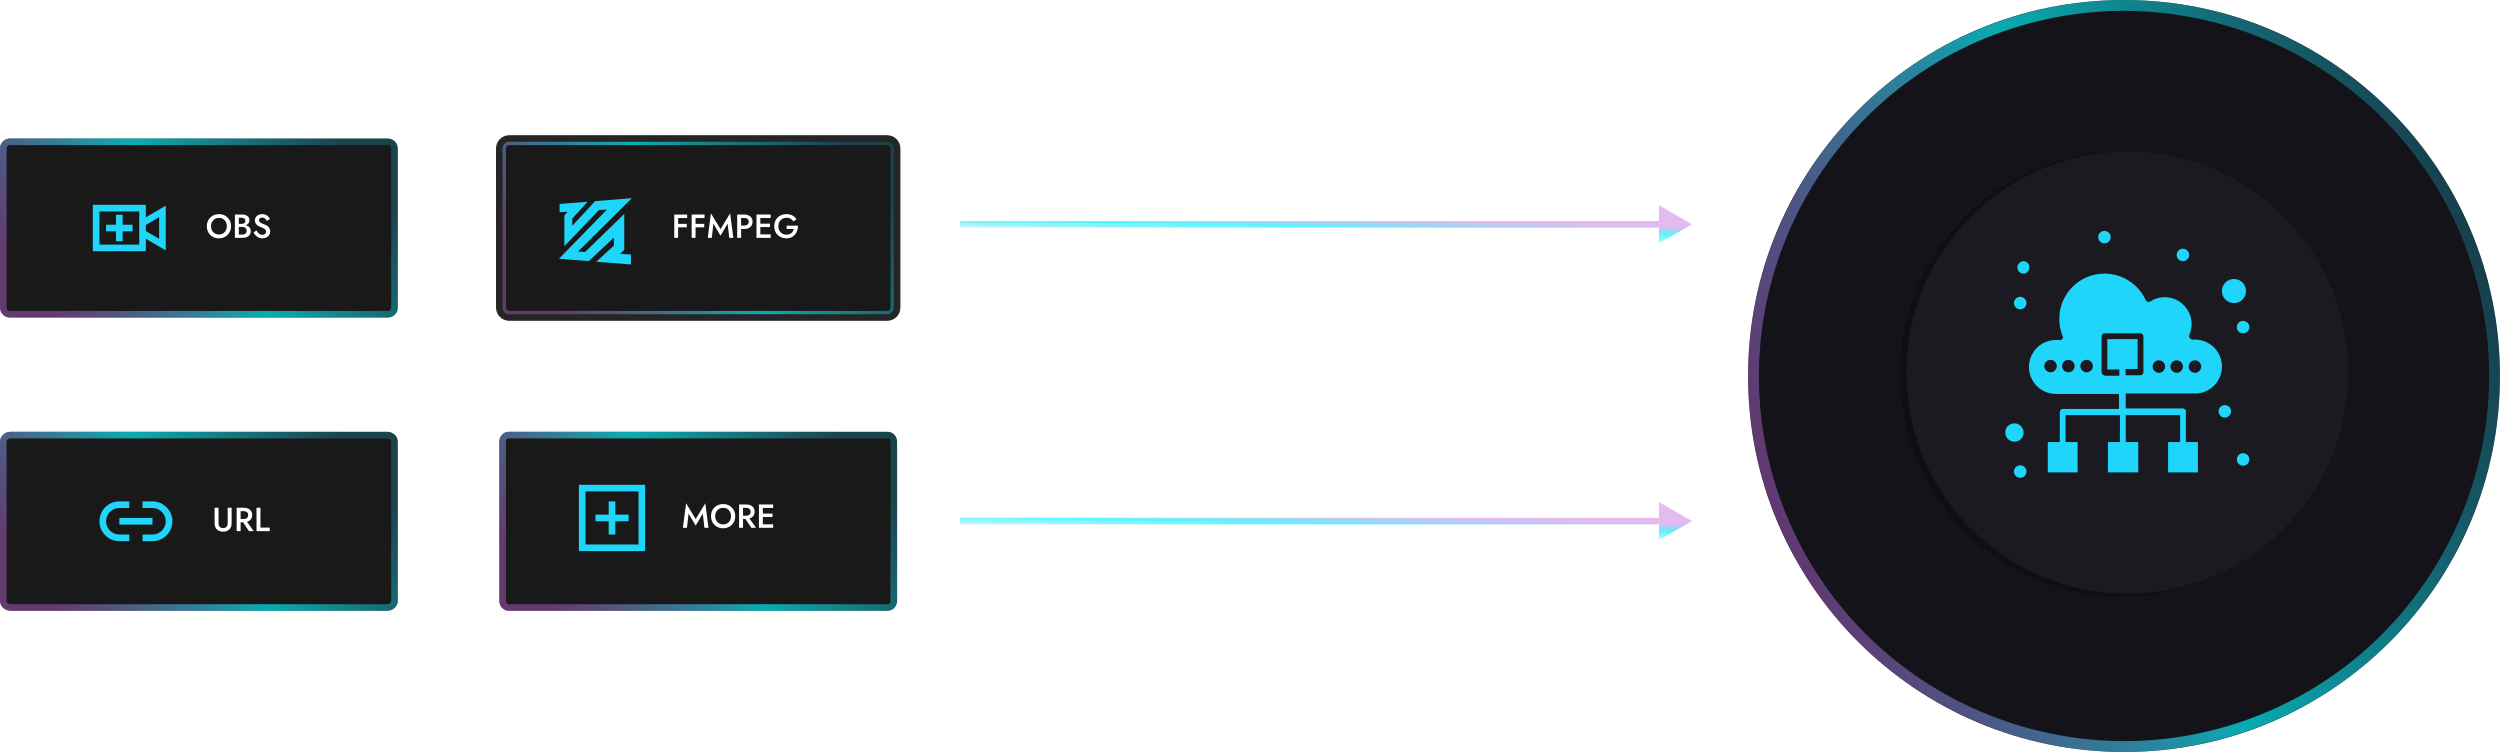 <svg xmlns="http://www.w3.org/2000/svg" width="441" height="133" viewBox="0 0 441 133" fill="none"><g filter="url(#filter0_i_96_2072)"><path d="M374.676 132.649C411.306 132.649 441 102.955 441 66.325C441 29.695 411.306 0 374.676 0C338.046 0 308.351 29.695 308.351 66.325C308.351 102.955 338.046 132.649 374.676 132.649Z" fill="#141319"></path></g><path d="M374.626 132.649C364.815 132.649 355.05 130.443 345.946 126.065C329.989 118.392 317.975 104.962 312.117 88.253C306.261 71.542 307.261 53.552 314.936 37.595C322.609 21.637 336.039 9.624 352.748 3.766C369.459 -2.091 387.449 -1.09 403.406 6.585C419.364 14.258 431.377 27.688 437.234 44.397C443.091 61.108 442.09 79.097 434.417 95.055C426.744 111.012 413.313 123.025 396.604 128.882C389.428 131.397 382.013 132.649 374.626 132.649ZM313.899 87.628C325.646 121.14 362.468 138.848 395.98 127.102C429.492 115.355 447.2 78.534 435.453 45.021C423.707 11.509 386.885 -6.198 353.373 5.548C319.86 17.295 302.153 54.116 313.899 87.628Z" fill="url(#paint0_linear_96_2072)" fill-opacity="0.67"></path><g style="mix-blend-mode:multiply" opacity="0.27"><path d="M374.299 105.21C395.941 105.21 413.485 87.649 413.485 65.986C413.485 44.324 395.941 26.762 374.299 26.762C352.657 26.762 335.113 44.324 335.113 65.986C335.113 87.649 352.657 105.21 374.299 105.21Z" fill="black"></path></g><g filter="url(#filter1_d_96_2072)"><path d="M375.257 104.723C396.785 104.723 414.237 87.271 414.237 65.743C414.237 44.215 396.785 26.762 375.257 26.762C353.729 26.762 336.277 44.215 336.277 65.743C336.277 87.271 353.729 104.723 375.257 104.723Z" fill="#1B1A20"></path></g><path d="M68.415 24.435H1.754C0.785 24.435 0 25.221 0 26.189V54.257C0 55.226 0.785 56.012 1.754 56.012H68.415C69.384 56.012 70.17 55.226 70.17 54.257V26.189C70.17 25.221 69.384 24.435 68.415 24.435Z" fill="#191919"></path><path d="M1.754 25.017H68.415C69.063 25.017 69.588 25.542 69.588 26.189V54.257C69.588 54.905 69.063 55.43 68.415 55.43H1.754C1.107 55.43 0.582 54.905 0.582 54.257V26.189C0.582 25.542 1.107 25.017 1.754 25.017Z" stroke="url(#paint1_linear_96_2072)" stroke-opacity="0.67" stroke-width="1.164"></path><path fill-rule="evenodd" clip-rule="evenodd" d="M16.373 36.13H16.958H25.144H25.729V36.715V38.328L28.358 36.794L29.238 36.282V37.3V43.147V44.165L28.358 43.652L25.729 42.118V43.732V44.317H25.144H16.958H16.373V43.732V36.715V36.13ZM25.729 40.765L28.068 42.129V38.318L25.729 39.682V40.765ZM17.543 37.3V43.147H24.559V37.3H17.543ZM21.636 37.884V38.469V39.639H22.805H23.39V40.808H22.805H21.636V41.978V42.562H20.466V41.978V40.808H19.297H18.712V39.639H19.297H20.466V38.469V37.884H21.636Z" fill="#1FD5F9"></path><path d="M37.217 39.9C37.217 40.182 37.275 40.435 37.393 40.659C37.515 40.879 37.682 41.051 37.894 41.177C38.106 41.303 38.347 41.365 38.618 41.365C38.893 41.365 39.134 41.303 39.342 41.177C39.554 41.051 39.719 40.879 39.837 40.659C39.958 40.435 40.019 40.182 40.019 39.9C40.019 39.617 39.96 39.366 39.843 39.146C39.725 38.922 39.56 38.748 39.348 38.622C39.14 38.496 38.897 38.433 38.618 38.433C38.347 38.433 38.106 38.496 37.894 38.622C37.682 38.748 37.515 38.922 37.393 39.146C37.275 39.366 37.217 39.617 37.217 39.9ZM36.481 39.9C36.481 39.589 36.534 39.305 36.639 39.046C36.745 38.787 36.895 38.563 37.087 38.375C37.283 38.182 37.511 38.033 37.77 37.927C38.033 37.821 38.316 37.768 38.618 37.768C38.928 37.768 39.212 37.821 39.472 37.927C39.731 38.033 39.956 38.182 40.149 38.375C40.345 38.563 40.496 38.787 40.602 39.046C40.708 39.305 40.761 39.589 40.761 39.9C40.761 40.206 40.708 40.49 40.602 40.753C40.496 41.016 40.347 41.244 40.154 41.436C39.962 41.629 39.734 41.78 39.472 41.89C39.212 41.995 38.928 42.048 38.618 42.048C38.312 42.048 38.027 41.995 37.764 41.89C37.501 41.78 37.273 41.629 37.081 41.436C36.893 41.244 36.745 41.016 36.639 40.753C36.534 40.49 36.481 40.206 36.481 39.9ZM41.967 39.835V39.493H42.632C42.761 39.493 42.875 39.472 42.973 39.428C43.072 39.385 43.148 39.325 43.203 39.246C43.258 39.163 43.285 39.065 43.285 38.952C43.285 38.779 43.225 38.645 43.103 38.551C42.981 38.457 42.824 38.41 42.632 38.41H42.131V41.389H42.708C42.865 41.389 43.005 41.364 43.126 41.313C43.248 41.261 43.344 41.185 43.415 41.083C43.486 40.981 43.521 40.853 43.521 40.7C43.521 40.59 43.499 40.494 43.456 40.412C43.417 40.325 43.36 40.255 43.285 40.2C43.215 40.141 43.13 40.1 43.032 40.076C42.934 40.049 42.826 40.035 42.708 40.035H41.967V39.652H42.75C42.95 39.652 43.138 39.674 43.315 39.717C43.492 39.76 43.648 39.827 43.786 39.917C43.927 40.007 44.037 40.123 44.116 40.264C44.194 40.406 44.233 40.575 44.233 40.771C44.233 41.042 44.169 41.265 44.039 41.442C43.913 41.619 43.739 41.75 43.515 41.837C43.295 41.919 43.04 41.96 42.75 41.96H41.437V37.839H42.679C42.938 37.839 43.166 37.876 43.362 37.951C43.562 38.025 43.717 38.139 43.827 38.292C43.941 38.445 43.998 38.639 43.998 38.875C43.998 39.079 43.941 39.254 43.827 39.399C43.717 39.54 43.562 39.648 43.362 39.723C43.166 39.797 42.938 39.835 42.679 39.835H41.967ZM45.238 40.636C45.328 40.792 45.424 40.932 45.526 41.053C45.632 41.171 45.748 41.264 45.874 41.33C45.999 41.393 46.141 41.424 46.298 41.424C46.486 41.424 46.639 41.373 46.757 41.271C46.875 41.169 46.934 41.038 46.934 40.877C46.934 40.724 46.896 40.602 46.822 40.512C46.747 40.418 46.643 40.339 46.51 40.276C46.38 40.21 46.229 40.145 46.056 40.082C45.954 40.047 45.84 40 45.715 39.941C45.589 39.878 45.469 39.801 45.356 39.711C45.242 39.617 45.148 39.503 45.073 39.37C44.998 39.232 44.961 39.067 44.961 38.875C44.961 38.655 45.018 38.463 45.132 38.298C45.246 38.129 45.399 38 45.591 37.909C45.787 37.815 46.009 37.768 46.256 37.768C46.5 37.768 46.712 37.811 46.892 37.898C47.073 37.984 47.224 38.094 47.346 38.227C47.471 38.361 47.569 38.5 47.64 38.645L47.075 38.963C47.024 38.861 46.959 38.767 46.88 38.681C46.802 38.59 46.71 38.52 46.604 38.469C46.502 38.414 46.382 38.386 46.245 38.386C46.052 38.386 45.911 38.431 45.821 38.522C45.73 38.608 45.685 38.71 45.685 38.828C45.685 38.934 45.717 39.03 45.779 39.116C45.846 39.199 45.948 39.277 46.086 39.352C46.223 39.426 46.402 39.503 46.621 39.582C46.743 39.625 46.865 39.68 46.986 39.746C47.112 39.813 47.226 39.898 47.328 40C47.43 40.098 47.511 40.214 47.569 40.347C47.632 40.48 47.664 40.637 47.664 40.818C47.664 41.01 47.626 41.183 47.552 41.336C47.477 41.489 47.375 41.619 47.246 41.725C47.116 41.827 46.969 41.905 46.804 41.96C46.643 42.019 46.474 42.048 46.298 42.048C46.054 42.048 45.829 42.001 45.62 41.907C45.416 41.809 45.238 41.68 45.085 41.519C44.932 41.358 44.81 41.183 44.72 40.995L45.238 40.636Z" fill="white"></path><path d="M298.461 39.562L292.643 36.203V42.921L298.461 39.562ZM169.302 40.144H293.224V38.98H169.302V40.144Z" fill="url(#paint2_linear_96_2072)" fill-opacity="0.67"></path><path d="M298.461 91.924L292.643 88.565V95.283L298.461 91.924ZM169.302 92.505H293.224V91.342H169.302V92.505Z" fill="url(#paint3_linear_96_2072)" fill-opacity="0.67"></path><path d="M68.29 76.164H1.88C0.842 76.164 0 76.949 0 77.918V105.986C0 106.955 0.842 107.74 1.88 107.74H68.29C69.328 107.74 70.17 106.955 70.17 105.986V77.918C70.17 76.949 69.328 76.164 68.29 76.164Z" fill="#191919"></path><path d="M1.88 76.746H68.29C69.045 76.746 69.588 77.308 69.588 77.918V105.986C69.588 106.596 69.045 107.158 68.29 107.158H1.88C1.124 107.158 0.582 106.596 0.582 105.986V77.918C0.582 77.308 1.124 76.746 1.88 76.746Z" stroke="url(#paint4_linear_96_2072)" stroke-opacity="0.67" stroke-width="1.164"></path><path fill-rule="evenodd" clip-rule="evenodd" d="M17.541 91.952C17.541 90.014 19.112 88.443 21.05 88.443H22.22H22.804V89.613H22.22H21.05C19.758 89.613 18.711 90.66 18.711 91.952C18.711 93.244 19.758 94.291 21.05 94.291H22.22H22.804V95.46H22.22H21.05C19.112 95.46 17.541 93.89 17.541 91.952ZM25.143 88.443H25.728H26.898C28.635 88.443 30.078 89.708 30.358 91.367H30.406V91.952C30.406 93.89 28.835 95.46 26.898 95.46H25.728H25.143V94.291H25.728H26.898C28.19 94.291 29.236 93.244 29.236 91.952C29.236 90.66 28.19 89.613 26.898 89.613H25.728H25.143V88.443ZM21.05 91.367H21.635H26.313H26.898V92.537H26.313H21.635H21.05V91.367Z" fill="#1FD5F9"></path><path d="M37.856 89.567H38.55V92.305C38.55 92.56 38.617 92.766 38.751 92.923C38.888 93.076 39.09 93.153 39.357 93.153C39.62 93.153 39.82 93.076 39.958 92.923C40.095 92.766 40.164 92.56 40.164 92.305V89.567H40.858V92.335C40.858 92.562 40.821 92.766 40.746 92.947C40.676 93.124 40.574 93.275 40.44 93.4C40.307 93.526 40.148 93.622 39.963 93.689C39.779 93.755 39.577 93.789 39.357 93.789C39.137 93.789 38.935 93.755 38.751 93.689C38.566 93.622 38.405 93.526 38.268 93.4C38.134 93.275 38.032 93.124 37.962 92.947C37.891 92.766 37.856 92.562 37.856 92.335V89.567ZM42.597 91.722H43.35L44.746 93.689H43.91L42.597 91.722ZM41.749 89.567H42.444V93.689H41.749V89.567ZM42.161 90.168V89.567H43.021C43.319 89.567 43.578 89.62 43.798 89.726C44.022 89.832 44.194 89.981 44.316 90.174C44.438 90.362 44.498 90.586 44.498 90.845C44.498 91.104 44.438 91.33 44.316 91.522C44.194 91.714 44.022 91.864 43.798 91.969C43.578 92.076 43.319 92.129 43.021 92.129H42.161V91.557H42.991C43.148 91.557 43.286 91.53 43.403 91.475C43.525 91.42 43.619 91.341 43.686 91.239C43.753 91.133 43.786 91.008 43.786 90.863C43.786 90.713 43.753 90.588 43.686 90.486C43.619 90.384 43.525 90.305 43.403 90.25C43.286 90.195 43.148 90.168 42.991 90.168H42.161ZM45.251 89.567H45.945V93.065H47.582V93.689H45.251V89.567Z" fill="white"></path><path d="M156.577 76.164H89.749C88.826 76.164 88.078 76.949 88.078 77.918V105.986C88.078 106.955 88.826 107.74 89.749 107.74H156.577C157.5 107.74 158.248 106.955 158.248 105.986V77.918C158.248 76.949 157.5 76.164 156.577 76.164Z" fill="#191919"></path><path d="M89.749 76.746H156.577C157.152 76.746 157.666 77.243 157.666 77.918V105.986C157.666 106.661 157.152 107.158 156.577 107.158H89.749C89.174 107.158 88.66 106.661 88.66 105.986V77.918C88.66 77.243 89.174 76.746 89.749 76.746Z" stroke="url(#paint5_linear_96_2072)" stroke-opacity="0.67" stroke-width="1.164"></path><path fill-rule="evenodd" clip-rule="evenodd" d="M102.113 85.52H102.698H113.223H113.808V86.105V96.63V97.215H113.223H102.698H102.113V96.63V86.105V85.52ZM103.283 86.689V96.046H112.639V86.689H103.283ZM108.546 88.444V89.028V90.783H110.3H110.884V91.952H110.3H108.546V93.707V94.291H107.376V93.707V91.952H105.622H105.037V90.783H105.622H107.376V89.028V88.444H108.546Z" fill="#1FD5F9"></path><path d="M121.464 90.596L121.181 93.104H120.463L121.028 88.776L122.718 91.573L124.414 88.776L124.979 93.104H124.261L123.972 90.596L122.718 92.721L121.464 90.596ZM126.155 91.043C126.155 91.326 126.214 91.579 126.332 91.803C126.454 92.023 126.62 92.195 126.832 92.321C127.044 92.447 127.286 92.509 127.557 92.509C127.831 92.509 128.073 92.447 128.281 92.321C128.493 92.195 128.658 92.023 128.775 91.803C128.897 91.579 128.958 91.326 128.958 91.043C128.958 90.761 128.899 90.51 128.781 90.29C128.663 90.066 128.499 89.891 128.287 89.766C128.079 89.64 127.835 89.577 127.557 89.577C127.286 89.577 127.044 89.64 126.832 89.766C126.62 89.891 126.454 90.066 126.332 90.29C126.214 90.51 126.155 90.761 126.155 91.043ZM125.419 91.043C125.419 90.733 125.472 90.449 125.578 90.19C125.684 89.93 125.833 89.707 126.026 89.518C126.222 89.326 126.45 89.177 126.709 89.071C126.972 88.965 127.254 88.912 127.557 88.912C127.867 88.912 128.151 88.965 128.41 89.071C128.669 89.177 128.895 89.326 129.087 89.518C129.284 89.707 129.435 89.93 129.541 90.19C129.647 90.449 129.7 90.733 129.7 91.043C129.7 91.35 129.647 91.634 129.541 91.897C129.435 92.16 129.286 92.388 129.093 92.58C128.901 92.772 128.673 92.923 128.41 93.033C128.151 93.139 127.867 93.192 127.557 93.192C127.25 93.192 126.966 93.139 126.703 93.033C126.44 92.923 126.212 92.772 126.02 92.58C125.831 92.388 125.684 92.16 125.578 91.897C125.472 91.634 125.419 91.35 125.419 91.043ZM131.223 91.138H131.977L133.372 93.104H132.536L131.223 91.138ZM130.375 88.983H131.07V93.104H130.375V88.983ZM130.787 89.583V88.983H131.647C131.945 88.983 132.204 89.036 132.424 89.141C132.648 89.248 132.821 89.397 132.942 89.589C133.064 89.777 133.125 90.001 133.125 90.26C133.125 90.519 133.064 90.745 132.942 90.937C132.821 91.13 132.648 91.279 132.424 91.385C132.204 91.491 131.945 91.544 131.647 91.544H130.787V90.973H131.618C131.775 90.973 131.912 90.945 132.03 90.89C132.151 90.835 132.246 90.757 132.312 90.655C132.379 90.549 132.413 90.423 132.413 90.278C132.413 90.129 132.379 90.003 132.312 89.901C132.246 89.799 132.151 89.721 132.03 89.666C131.912 89.611 131.775 89.583 131.618 89.583H130.787ZM134.307 93.104V92.492H136.385V93.104H134.307ZM134.307 89.595V88.983H136.385V89.595H134.307ZM134.307 91.196V90.596H136.267V91.196H134.307ZM133.877 88.983H134.56V93.104H133.877V88.983Z" fill="white"></path><path d="M156.494 24.435H89.832C88.864 24.435 88.078 25.221 88.078 26.189V54.257C88.078 55.226 88.864 56.012 89.832 56.012H156.494C157.462 56.012 158.248 55.226 158.248 54.257V26.189C158.248 25.221 157.462 24.435 156.494 24.435Z" fill="#191919"></path><path d="M89.832 25.017H156.494C157.141 25.017 157.666 25.542 157.666 26.189V54.257C157.666 54.905 157.141 55.43 156.494 55.43H89.832C89.185 55.43 88.66 54.905 88.66 54.257V26.189C88.66 25.542 89.185 25.017 89.832 25.017Z" stroke="url(#paint6_linear_96_2072)" stroke-opacity="0.67" stroke-width="1.164"></path><path d="M156.494 24.435H89.832C88.864 24.435 88.078 25.221 88.078 26.189V54.257C88.078 55.226 88.864 56.012 89.832 56.012H156.494C157.462 56.012 158.248 55.226 158.248 54.257V26.189C158.248 25.221 157.462 24.435 156.494 24.435Z" stroke="#252525" stroke-width="1.164"></path><path d="M119.37 38.463V37.839H121.212V38.463H119.37ZM119.37 40.1V39.493H121.154V40.1H119.37ZM118.94 37.839H119.623V41.96H118.94V37.839ZM122.44 38.463V37.839H124.283V38.463H122.44ZM122.44 40.1V39.493H124.224V40.1H122.44ZM122.01 37.839H122.693V41.96H122.01V37.839ZM125.846 39.452L125.563 41.96H124.845L125.41 37.633L127.1 40.429L128.796 37.633L129.361 41.96H128.643L128.354 39.452L127.1 41.578L125.846 39.452ZM130.037 37.839H130.732V41.96H130.037V37.839ZM130.449 38.451V37.839H131.279C131.577 37.839 131.836 37.892 132.056 37.998C132.28 38.1 132.453 38.247 132.574 38.439C132.696 38.628 132.757 38.853 132.757 39.116C132.757 39.379 132.696 39.607 132.574 39.799C132.453 39.992 132.28 40.141 132.056 40.247C131.836 40.349 131.577 40.4 131.279 40.4H130.449V39.788H131.279C131.519 39.788 131.711 39.731 131.856 39.617C132.001 39.503 132.074 39.336 132.074 39.116C132.074 38.897 132.001 38.732 131.856 38.622C131.711 38.508 131.519 38.451 131.279 38.451H130.449ZM133.87 41.96V41.348H135.949V41.96H133.87ZM133.87 38.451V37.839H135.949V38.451H133.87ZM133.87 40.053V39.452H135.831V40.053H133.87ZM133.441 37.839H134.124V41.96H133.441V37.839ZM138.765 40.394V39.805H140.749C140.757 40.108 140.718 40.394 140.631 40.665C140.545 40.932 140.415 41.169 140.243 41.377C140.07 41.585 139.854 41.75 139.595 41.872C139.34 41.99 139.049 42.048 138.724 42.048C138.414 42.048 138.127 41.998 137.864 41.895C137.601 41.789 137.371 41.64 137.175 41.448C136.983 41.256 136.834 41.028 136.728 40.765C136.622 40.502 136.569 40.214 136.569 39.9C136.569 39.586 136.622 39.299 136.728 39.04C136.838 38.777 136.989 38.551 137.181 38.363C137.377 38.17 137.607 38.023 137.87 37.921C138.137 37.819 138.425 37.768 138.735 37.768C139.006 37.768 139.252 37.805 139.471 37.88C139.691 37.951 139.887 38.055 140.06 38.192C140.237 38.325 140.386 38.488 140.508 38.681L139.942 39.057C139.829 38.861 139.67 38.704 139.465 38.587C139.265 38.469 139.022 38.41 138.735 38.41C138.469 38.41 138.227 38.473 138.011 38.598C137.795 38.72 137.623 38.893 137.493 39.116C137.364 39.336 137.299 39.597 137.299 39.9C137.299 40.198 137.362 40.461 137.487 40.688C137.617 40.912 137.789 41.087 138.005 41.212C138.221 41.338 138.465 41.401 138.735 41.401C138.92 41.401 139.085 41.375 139.23 41.324C139.375 41.273 139.501 41.201 139.607 41.106C139.713 41.012 139.801 40.904 139.872 40.783C139.942 40.661 139.995 40.531 140.031 40.394H138.765Z" fill="white"></path><path d="M103.663 35.582L100.941 38.572V39.838L104.985 35.477L111.466 34.96L101.965 44.373L103.218 44.441L110.118 37.744V44.101L109.346 44.784L111.307 44.893V46.655L105.187 46.167L108.296 43.318V41.904L103.858 46.061L98.602 45.642L107.063 36.971L105.659 37.049L99.549 43.434V38.009L100.124 37.357L98.71 37.436V35.977L103.663 35.582Z" fill="#1FD5F9"></path><path d="M387.192 69.419C389.828 69.419 391.951 67.297 391.951 64.661C391.951 62.025 389.828 59.903 387.192 59.903H386.771C386.603 59.903 386.434 59.818 386.266 59.65C386.182 59.481 386.097 59.313 386.182 59.136C386.434 58.538 386.603 57.864 386.603 57.182C386.603 54.555 384.48 52.424 381.844 52.424C380.909 52.424 380.059 52.676 379.301 53.19C379.132 53.275 379.048 53.275 378.88 53.275C378.711 53.19 378.627 53.106 378.543 53.022C377.271 50.133 374.382 48.263 371.241 48.263C366.828 48.263 363.257 51.826 363.257 56.247C363.257 57.266 363.426 58.285 363.855 59.304C363.939 59.473 363.939 59.641 363.771 59.81C363.687 59.978 363.434 60.062 363.266 59.978H362.668C360.032 59.978 357.909 62.101 357.909 64.737C357.909 67.373 360.032 69.495 362.668 69.495H373.793V72.131H363.855C363.602 72.131 363.35 72.384 363.35 72.636V77.984H361.227V83.332H366.491V77.984H364.369V73.226H373.961V77.984H371.839V83.332H377.187V77.984H374.98V73.226H384.573V77.984H382.451V83.332H387.714V77.984H385.592V72.552C385.592 72.299 385.339 72.047 385.078 72.047H374.972V69.411H387.201L387.192 69.419ZM387.192 63.558C387.79 63.558 388.295 64.063 388.295 64.661C388.295 65.259 387.79 65.764 387.192 65.764C386.594 65.764 386.089 65.259 386.089 64.661C386.089 64.063 386.594 63.558 387.192 63.558ZM383.967 63.558C384.565 63.558 385.07 64.063 385.07 64.661C385.07 65.259 384.565 65.764 383.967 65.764C383.369 65.764 382.863 65.259 382.863 64.661C382.863 64.063 383.369 63.558 383.967 63.558ZM380.825 63.558C381.423 63.558 381.928 64.063 381.928 64.661C381.928 65.259 381.423 65.764 380.825 65.764C380.227 65.764 379.722 65.259 379.722 64.661C379.722 64.063 380.236 63.558 380.825 63.558ZM361.716 65.68C361.118 65.68 360.613 65.175 360.613 64.577C360.613 63.979 361.118 63.473 361.716 63.473C362.314 63.473 362.819 63.979 362.819 64.577C362.819 65.175 362.314 65.68 361.716 65.68ZM364.857 65.68C364.259 65.68 363.754 65.175 363.754 64.577C363.754 63.979 364.259 63.473 364.857 63.473C365.455 63.473 365.961 63.979 365.961 64.577C365.961 65.175 365.455 65.68 364.857 65.68ZM368.083 65.68C367.485 65.68 366.98 65.175 366.98 64.577C366.98 63.979 367.485 63.473 368.083 63.473C368.681 63.473 369.186 63.979 369.186 64.577C369.186 65.175 368.681 65.68 368.083 65.68ZM371.224 66.194C370.972 66.194 370.719 65.941 370.719 65.68V59.313C370.719 59.06 370.972 58.799 371.224 58.799H377.591C377.844 58.799 378.096 59.052 378.096 59.313V65.68C378.096 65.933 377.844 66.194 377.591 66.194H374.955V65.09H377.077V59.827H371.73V65.175H373.852V66.278H371.216V66.194H371.224Z" fill="#1FD5F9"></path><path d="M356.966 46.074C356.368 46.074 355.863 46.587 355.863 47.177C355.863 47.767 356.368 48.28 356.966 48.28C357.564 48.28 357.985 47.682 357.985 47.093C357.985 46.503 357.48 46.074 356.966 46.074Z" fill="#1FD5F9"></path><path d="M356.965 76.3C356.965 75.449 356.283 74.683 355.348 74.683C354.413 74.683 353.731 75.365 353.731 76.3C353.731 77.15 354.413 77.917 355.348 77.917C356.283 77.917 356.965 77.15 356.965 76.3Z" fill="#1FD5F9"></path><path d="M396.193 51.337C396.193 50.15 395.259 49.215 394.071 49.215C392.884 49.215 391.949 50.15 391.949 51.337C391.949 52.525 392.884 53.46 394.071 53.46C395.259 53.46 396.193 52.525 396.193 51.337Z" fill="#1FD5F9"></path><path d="M371.224 40.726C371.83 40.726 372.327 41.222 372.327 41.829C372.327 42.435 371.83 42.932 371.224 42.932C370.617 42.932 370.121 42.435 370.121 41.829C370.121 41.222 370.617 40.726 371.224 40.726Z" fill="#1FD5F9"></path><path d="M385.068 43.867C385.674 43.867 386.171 44.364 386.171 44.97C386.171 45.577 385.674 46.074 385.068 46.074C384.461 46.074 383.964 45.577 383.964 44.97C383.964 44.364 384.461 43.867 385.068 43.867Z" fill="#1FD5F9"></path><path d="M395.68 56.601C396.287 56.601 396.784 57.098 396.784 57.704C396.784 58.311 396.287 58.808 395.68 58.808C395.074 58.808 394.577 58.311 394.577 57.704C394.577 57.098 395.074 56.601 395.68 56.601Z" fill="#1FD5F9"></path><path d="M392.456 71.457C393.063 71.457 393.56 71.954 393.56 72.561C393.56 73.167 393.063 73.664 392.456 73.664C391.85 73.664 391.353 73.167 391.353 72.561C391.353 71.954 391.85 71.457 392.456 71.457Z" fill="#1FD5F9"></path><path d="M395.68 79.946C396.287 79.946 396.784 80.443 396.784 81.049C396.784 81.656 396.287 82.153 395.68 82.153C395.074 82.153 394.577 81.656 394.577 81.049C394.577 80.443 395.074 79.946 395.68 79.946Z" fill="#1FD5F9"></path><path d="M356.367 82.077C356.974 82.077 357.471 82.574 357.471 83.181C357.471 83.787 356.974 84.284 356.367 84.284C355.761 84.284 355.264 83.787 355.264 83.181C355.264 82.574 355.761 82.077 356.367 82.077Z" fill="#1FD5F9"></path><path d="M356.367 52.356C356.974 52.356 357.471 52.853 357.471 53.46C357.471 54.066 356.974 54.563 356.367 54.563C355.761 54.563 355.264 54.066 355.264 53.46C355.264 52.853 355.761 52.356 356.367 52.356Z" fill="#1FD5F9"></path><defs><filter id="filter0_i_96_2072" x="308.351" y="0" width="136.844" height="136.844" filterUnits="userSpaceOnUse" color-interpolation-filters="sRGB"><feGaussianBlur stdDeviation="2.097"></feGaussianBlur></filter><filter id="filter1_d_96_2072" x="316.666" y="7.152" width="117.182" height="117.182" filterUnits="userSpaceOnUse" color-interpolation-filters="sRGB"><feGaussianBlur stdDeviation="9.805"></feGaussianBlur></filter><linearGradient id="paint0_linear_96_2072" x1="437.248" y1="44.354" x2="312.133" y2="88.218" gradientUnits="userSpaceOnUse"><stop stop-color="#1FD5F9" stop-opacity="0.34"></stop><stop offset="0.5" stop-color="#01F6FC"></stop><stop offset="1" stop-color="#C265DF" stop-opacity="0.66"></stop></linearGradient><linearGradient id="paint1_linear_96_2072" x1="68.185" y1="34.994" x2="21.937" y2="71.025" gradientUnits="userSpaceOnUse"><stop stop-color="#1FD5F9" stop-opacity="0.34"></stop><stop offset="0.5" stop-color="#01F6FC"></stop><stop offset="1" stop-color="#C265DF" stop-opacity="0.66"></stop></linearGradient><linearGradient id="paint2_linear_96_2072" x1="294.807" y1="39.896" x2="294.74" y2="42.916" gradientUnits="userSpaceOnUse"><stop stop-color="#C265DF" stop-opacity="0.66"></stop><stop offset="0.5" stop-color="#01F6FC"></stop><stop offset="1" stop-color="#1FD5F9" stop-opacity="0.34"></stop></linearGradient><linearGradient id="paint3_linear_96_2072" x1="294.807" y1="92.258" x2="294.74" y2="95.278" gradientUnits="userSpaceOnUse"><stop stop-color="#C265DF" stop-opacity="0.66"></stop><stop offset="0.5" stop-color="#01F6FC"></stop><stop offset="1" stop-color="#1FD5F9" stop-opacity="0.34"></stop></linearGradient><linearGradient id="paint4_linear_96_2072" x1="68.185" y1="86.722" x2="21.937" y2="122.753" gradientUnits="userSpaceOnUse"><stop stop-color="#1FD5F9" stop-opacity="0.34"></stop><stop offset="0.5" stop-color="#01F6FC"></stop><stop offset="1" stop-color="#C265DF" stop-opacity="0.66"></stop></linearGradient><linearGradient id="paint5_linear_96_2072" x1="156.263" y1="86.722" x2="110.015" y2="122.753" gradientUnits="userSpaceOnUse"><stop stop-color="#1FD5F9" stop-opacity="0.34"></stop><stop offset="0.5" stop-color="#01F6FC"></stop><stop offset="1" stop-color="#C265DF" stop-opacity="0.66"></stop></linearGradient><linearGradient id="paint6_linear_96_2072" x1="156.263" y1="34.994" x2="110.015" y2="71.025" gradientUnits="userSpaceOnUse"><stop stop-color="#1FD5F9" stop-opacity="0.34"></stop><stop offset="0.5" stop-color="#01F6FC"></stop><stop offset="1" stop-color="#C265DF" stop-opacity="0.66"></stop></linearGradient></defs></svg>